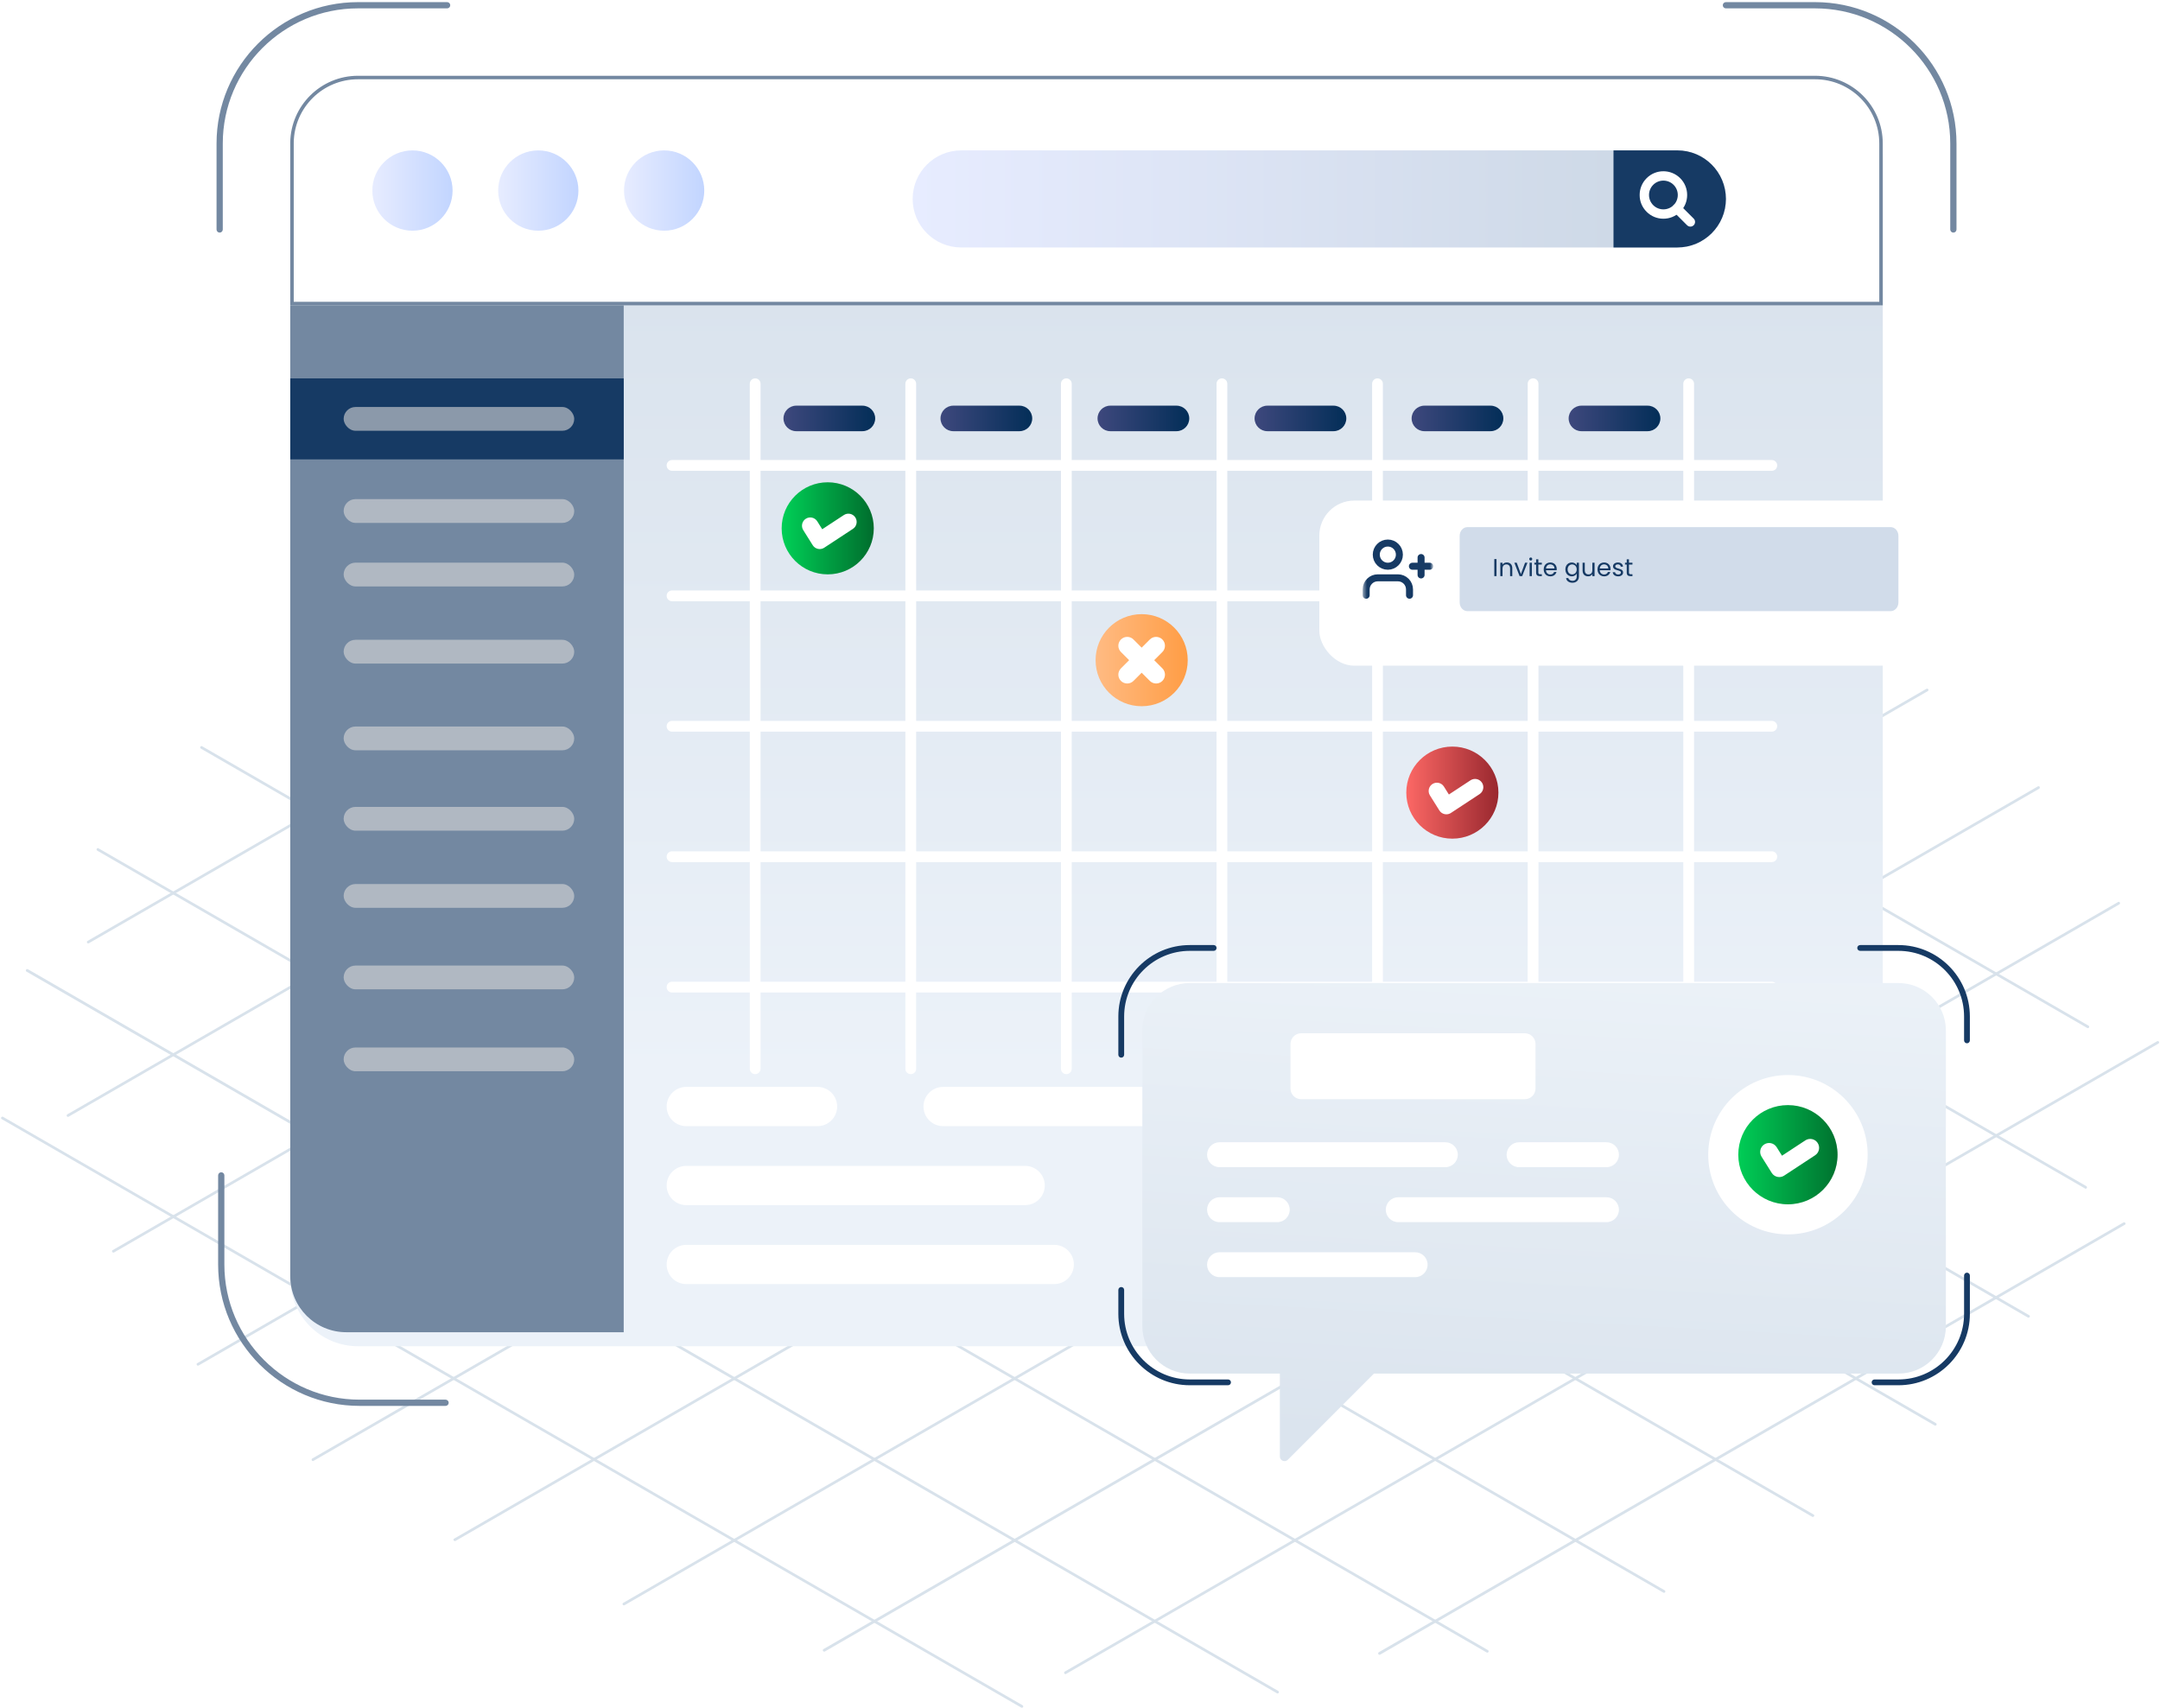<svg width="617" height="488" viewBox="0 0 617 488" fill="none" xmlns="http://www.w3.org/2000/svg">
<path d="M336.843 143.968C336.672 143.88 336.631 143.659 336.716 143.437C336.843 143.259 337.055 143.215 337.269 143.303L596.567 292.986C596.779 293.074 596.823 293.339 596.738 293.517C596.611 293.695 596.355 293.783 596.185 293.649L336.845 143.965L336.843 143.968ZM257.376 144.321C257.205 144.233 257.12 144.012 257.249 143.834C257.334 143.612 257.588 143.568 257.758 143.656L595.97 338.854C596.141 338.988 596.182 339.207 596.097 339.385C595.97 339.563 595.758 339.651 595.588 339.517L257.376 144.318V144.321ZM193.582 153.741C193.411 153.654 193.326 153.432 193.455 153.21C193.54 153.033 193.793 152.989 193.964 153.079L579.618 375.704C579.83 375.791 579.874 376.013 579.788 376.191C579.662 376.412 579.45 376.456 579.235 376.368L193.582 153.744V153.741ZM140.109 169.134C139.938 169.003 139.853 168.781 139.982 168.604C140.067 168.426 140.321 168.338 140.491 168.472L552.987 406.534C553.199 406.668 553.243 406.887 553.158 407.065C553.031 407.242 552.819 407.33 552.605 407.199L140.109 169.137V169.134ZM94.96 189.305C94.789 189.173 94.704 188.952 94.833 188.774C94.918 188.596 95.172 188.509 95.342 188.643L518.031 432.631C518.243 432.718 518.287 432.94 518.202 433.118C518.075 433.339 517.863 433.383 517.648 433.296L94.96 189.307V189.305ZM57.372 213.853C57.201 213.722 57.116 213.5 57.245 213.322C57.33 213.145 57.584 213.057 57.754 213.191L475.516 454.304C475.687 454.391 475.772 454.657 475.643 454.834C475.557 455.012 475.304 455.056 475.133 454.968L57.372 213.856V213.853ZM27.769 243.003C27.598 242.872 27.513 242.65 27.642 242.473C27.727 242.295 27.981 242.207 28.151 242.341L425.019 471.379C425.231 471.513 425.274 471.732 425.189 471.91C425.062 472.088 424.85 472.175 424.636 472.044L27.769 243.006V243.003ZM7.552 277.549C7.381 277.462 7.34 277.24 7.425 277.062C7.552 276.841 7.764 276.797 7.978 276.885L365.133 483.054C365.303 483.142 365.388 483.407 365.259 483.585C365.174 483.763 364.921 483.807 364.75 483.717L7.552 277.552V277.549ZM0.5 319.704C0.288 319.617 0.244 319.395 0.373 319.173C0.459 318.996 0.712 318.952 0.883 319.042L292.076 487.126C292.288 487.259 292.332 487.479 292.247 487.656C292.12 487.834 291.908 487.922 291.694 487.79L0.5 319.704Z" fill="#D8E2EB"/>
<path d="M254.488 136.361C254.659 136.229 254.912 136.317 254.998 136.492C255.124 136.67 255.039 136.889 254.871 137.023L25.39 269.456C25.22 269.543 24.966 269.499 24.881 269.324C24.754 269.103 24.84 268.881 25.008 268.793L254.488 136.361ZM340.369 132.998C340.539 132.911 340.793 132.955 340.878 133.13C341.005 133.308 340.919 133.573 340.751 133.661L19.613 318.998C19.442 319.129 19.189 319.042 19.104 318.866C18.977 318.689 19.062 318.469 19.23 318.335L340.369 133.001V132.998ZM407.518 140.473C407.689 140.386 407.942 140.43 408.028 140.605C408.154 140.783 408.069 141.048 407.901 141.136L32.566 357.79C32.396 357.878 32.142 357.834 32.057 357.612C31.93 357.435 32.016 357.215 32.184 357.125L407.516 140.473H407.518ZM463.454 154.406C463.666 154.318 463.878 154.362 464.008 154.584C464.093 154.761 464.049 154.98 463.837 155.07L56.736 390.079C56.565 390.166 56.312 390.123 56.226 389.945C56.1 389.723 56.141 389.502 56.353 389.414L463.454 154.406ZM510.726 173.381C510.896 173.293 511.15 173.337 511.235 173.512C511.362 173.69 511.276 173.955 511.108 174.043L89.565 417.322C89.394 417.456 89.182 417.366 89.056 417.189C88.97 417.011 89.014 416.789 89.182 416.658L510.726 173.378V173.381ZM550.268 196.78C550.48 196.692 550.692 196.736 550.821 196.911C550.906 197.089 550.862 197.354 550.651 197.442L130.128 440.191C129.958 440.278 129.704 440.235 129.575 440.013C129.49 439.835 129.534 439.616 129.746 439.526L550.268 196.777V196.78ZM582.122 224.647C582.293 224.559 582.505 224.603 582.632 224.778C582.717 224.956 582.673 225.221 582.505 225.309L178.418 458.547C178.206 458.635 177.994 458.591 177.865 458.413C177.78 458.192 177.823 457.97 178.035 457.883L582.122 224.644V224.647ZM605.015 257.688C605.186 257.556 605.439 257.644 605.524 257.819C605.651 257.997 605.566 258.216 605.398 258.35L235.628 471.773C235.416 471.861 235.204 471.817 235.075 471.596C234.99 471.418 235.034 471.196 235.202 471.109L605.013 257.685L605.015 257.688ZM616.185 297.454C616.355 297.366 616.609 297.41 616.694 297.586C616.821 297.763 616.735 298.029 616.567 298.116L304.52 478.187C304.35 478.321 304.138 478.231 304.011 478.053C303.926 477.875 303.97 477.654 304.138 477.522L616.185 297.452V297.454ZM606.587 349.207C606.757 349.12 607.011 349.163 607.096 349.385C607.223 349.563 607.137 349.784 606.969 349.872L394.265 472.662C394.053 472.796 393.841 472.706 393.712 472.528C393.627 472.35 393.671 472.129 393.839 471.997L606.584 349.207H606.587Z" fill="#D8E2EB"/>
<path d="M62.747 66.45C62.254 66.45 61.855 66.051 61.855 65.558V41C61.855 18.729 79.981 0.608 102.256 0.608H127.721C128.213 0.608 128.612 1.007 128.612 1.499C128.612 1.991 128.213 2.39 127.721 2.39H102.256C80.961 2.39 63.636 19.711 63.636 41V65.558C63.636 66.051 63.237 66.45 62.745 66.45H62.747Z" fill="#7388A1"/>
<path d="M127.274 401.62H102.709C80.432 401.62 62.309 383.502 62.309 361.231V335.773C62.309 335.281 62.708 334.882 63.2 334.882C63.692 334.882 64.091 335.281 64.091 335.773V361.231C64.091 382.518 81.416 399.838 102.709 399.838H127.274C127.766 399.838 128.165 400.237 128.165 400.729C128.165 401.221 127.766 401.62 127.274 401.62Z" fill="#7388A1"/>
<path d="M557.977 66.45C557.484 66.45 557.085 66.051 557.085 65.558V41C557.085 19.711 539.76 2.39 518.467 2.39H493.003C492.51 2.39 492.111 1.991 492.111 1.499C492.111 1.007 492.51 0.608 493.003 0.608H518.467C540.745 0.608 558.868 18.729 558.868 41V65.558C558.868 66.051 558.469 66.45 557.977 66.45Z" fill="#7388A1"/>
<g filter="url(#filter0_d_1085_9322)">
<path d="M537.815 40.998V361.237C537.815 371.911 529.147 380.577 518.47 380.577H102.263C91.571 380.577 82.918 371.911 82.918 361.237V40.998C82.918 30.324 91.569 21.658 102.263 21.658H518.47C529.147 21.658 537.815 30.324 537.815 40.998Z" fill="url(#paint0_linear_1085_9322)"/>
</g>
<path d="M83.408 40.998V40.712C83.561 30.431 91.946 22.145 102.264 22.145H518.453C528.87 22.145 537.311 30.587 537.311 40.998V86.723H83.408V40.998Z" fill="white" stroke="#7388A1"/>
<path d="M129.28 54.435C129.28 60.763 124.137 65.905 117.807 65.905C111.478 65.905 106.354 60.763 106.354 54.435C106.354 48.107 111.478 42.965 117.807 42.965C124.137 42.965 129.28 48.107 129.28 54.435Z" fill="url(#paint1_linear_1085_9322)"/>
<path d="M165.226 54.435C165.226 60.763 160.082 65.905 153.753 65.905C147.423 65.905 142.299 60.763 142.299 54.435C142.299 48.107 147.423 42.965 153.753 42.965C160.082 42.965 165.226 48.107 165.226 54.435Z" fill="url(#paint2_linear_1085_9322)"/>
<path d="M201.171 54.435C201.171 60.763 196.028 65.905 189.698 65.905C183.368 65.905 178.244 60.763 178.244 54.435C178.244 48.107 183.368 42.965 189.698 42.965C196.028 42.965 201.171 48.107 201.171 54.435Z" fill="url(#paint3_linear_1085_9322)"/>
<path d="M479.134 42.965H274.568C266.908 42.965 260.699 49.172 260.699 56.829C260.699 64.485 266.908 70.692 274.568 70.692H479.134C486.793 70.692 493.002 64.485 493.002 56.829C493.002 49.172 486.793 42.965 479.134 42.965Z" fill="url(#paint4_linear_1085_9322)"/>
<path d="M460.893 42.965V70.692H479.134C486.794 70.692 493.003 64.485 493.003 56.827C493.003 49.169 486.794 42.962 479.134 42.962H460.893V42.965Z" fill="#163A64"/>
<path d="M475.143 62.483C473.407 62.483 471.673 61.823 470.356 60.504C469.038 59.184 468.365 57.517 468.365 55.703C468.365 53.889 469.072 52.184 470.356 50.901C472.995 48.257 477.298 48.264 479.951 50.911C481.23 52.19 481.933 53.892 481.933 55.703C481.933 57.515 481.23 59.216 479.951 60.493C478.625 61.819 476.885 62.481 475.145 62.481L475.143 62.483ZM475.143 51.594C474.092 51.594 473.044 51.993 472.244 52.791C471.465 53.569 471.037 54.604 471.037 55.703C471.037 56.802 471.467 57.837 472.244 58.614C473.846 60.211 476.454 60.209 478.058 58.603C478.832 57.831 479.257 56.8 479.257 55.703C479.257 54.606 478.83 53.575 478.058 52.801C477.254 51.997 476.195 51.594 475.14 51.594H475.143Z" fill="white"/>
<path d="M482.855 64.736C482.511 64.736 482.172 64.604 481.911 64.343L478.061 60.493C477.539 59.971 477.539 59.125 478.061 58.603C478.583 58.079 479.43 58.083 479.952 58.603L483.801 62.453C484.323 62.975 484.323 63.821 483.801 64.343C483.54 64.604 483.196 64.736 482.857 64.736H482.855Z" fill="white"/>
<path d="M371.243 310.495H269.399C266.303 310.495 263.793 313.004 263.793 316.1C263.793 319.195 266.303 321.704 269.399 321.704H371.243C374.339 321.704 376.849 319.195 376.849 316.1C376.849 313.004 374.339 310.495 371.243 310.495Z" fill="white"/>
<path d="M233.523 310.495H196.032C192.936 310.495 190.426 313.004 190.426 316.1C190.426 319.195 192.936 321.704 196.032 321.704H233.523C236.619 321.704 239.129 319.195 239.129 316.1C239.129 313.004 236.619 310.495 233.523 310.495Z" fill="white"/>
<path d="M292.83 333.058H196.032C192.936 333.058 190.426 335.567 190.426 338.662C190.426 341.757 192.936 344.267 196.032 344.267H292.83C295.926 344.267 298.436 341.757 298.436 338.662C298.436 335.567 295.926 333.058 292.83 333.058Z" fill="white"/>
<path d="M337.236 338.662C337.236 341.757 339.746 344.267 342.842 344.267H371.244C374.339 344.267 376.85 341.757 376.85 338.662C376.85 335.567 374.339 333.058 371.244 333.058H342.842C339.746 333.058 337.236 335.567 337.236 338.662Z" fill="white"/>
<path d="M196.032 355.617H301.145C304.239 355.617 306.751 358.129 306.751 361.222C306.751 364.315 304.239 366.826 301.145 366.826H196.032C192.938 366.826 190.426 364.315 190.426 361.222C190.426 358.129 192.938 355.617 196.032 355.617Z" fill="white"/>
<path d="M82.91 87.223H178.163V380.576H98.91C90.074 380.576 82.91 373.413 82.91 364.576V87.223Z" fill="#7388A1"/>
<rect x="82.918" y="108.092" width="95.247" height="23.136" fill="#163A64"/>
<rect opacity="0.6" x="98.164" y="116.265" width="65.864" height="6.79" rx="3.395" fill="#D9D9D9"/>
<rect opacity="0.6" x="98.164" y="142.587" width="65.864" height="6.79" rx="3.395" fill="#D9D9D9"/>
<rect opacity="0.6" x="98.164" y="160.735" width="65.864" height="6.79" rx="3.395" fill="#D9D9D9"/>
<rect opacity="0.6" x="98.164" y="182.771" width="65.864" height="6.79" rx="3.395" fill="#D9D9D9"/>
<rect opacity="0.6" x="98.164" y="207.543" width="65.864" height="6.79" rx="3.395" fill="#D9D9D9"/>
<rect opacity="0.6" x="98.164" y="230.505" width="65.864" height="6.79" rx="3.395" fill="#D9D9D9"/>
<rect opacity="0.6" x="98.164" y="252.541" width="65.864" height="6.79" rx="3.395" fill="#D9D9D9"/>
<rect opacity="0.6" x="98.164" y="275.83" width="65.864" height="6.79" rx="3.395" fill="#D9D9D9"/>
<rect opacity="0.6" x="98.164" y="299.232" width="65.864" height="6.79" rx="3.395" fill="#D9D9D9"/>
<path d="M339.271 188.595C339.271 195.862 333.384 201.747 326.107 201.747C318.829 201.747 312.953 195.86 312.953 188.595C312.953 181.33 318.84 175.443 326.107 175.443C333.373 175.443 339.271 181.33 339.271 188.595Z" fill="url(#paint5_linear_1085_9322)"/>
<path d="M329.691 188.596L332.028 186.259C333.017 185.272 333.017 183.667 332.028 182.68C331.038 181.69 329.437 181.69 328.448 182.68L326.111 185.016L323.775 182.68C322.786 181.69 321.185 181.69 320.195 182.68C319.206 183.667 319.206 185.272 320.195 186.259L322.531 188.596L320.195 190.932C319.206 191.92 319.206 193.524 320.195 194.512C320.689 195.006 321.338 195.254 321.986 195.254C322.635 195.254 323.281 195.008 323.777 194.512L326.113 192.176L328.449 194.512C328.943 195.006 329.592 195.254 330.24 195.254C330.889 195.254 331.536 195.008 332.031 194.512C333.021 193.524 333.021 191.92 332.031 190.932L329.695 188.596H329.691Z" fill="white"/>
<path d="M215.714 306.849C214.865 306.849 214.176 306.162 214.176 305.311V109.631C214.176 108.781 214.865 108.092 215.714 108.092C216.564 108.092 217.253 108.78 217.253 109.631V305.311C217.253 306.16 216.564 306.849 215.714 306.849Z" fill="white"/>
<path d="M260.158 306.849C259.308 306.849 258.619 306.162 258.619 305.311V109.631C258.619 108.781 259.308 108.092 260.158 108.092C261.007 108.092 261.696 108.78 261.696 109.631V305.311C261.696 306.16 261.007 306.849 260.158 306.849Z" fill="white"/>
<path d="M304.597 306.849C303.748 306.849 303.059 306.162 303.059 305.311V109.631C303.059 108.781 303.748 108.092 304.597 108.092C305.446 108.092 306.136 108.78 306.136 109.631V305.311C306.136 306.16 305.446 306.849 304.597 306.849Z" fill="white"/>
<path d="M349.038 306.849C348.189 306.849 347.5 306.162 347.5 305.311V109.631C347.5 108.781 348.189 108.092 349.038 108.092C349.888 108.092 350.577 108.78 350.577 109.631V305.311C350.577 306.16 349.888 306.849 349.038 306.849Z" fill="white"/>
<path d="M393.48 306.849C392.63 306.849 391.941 306.162 391.941 305.311V109.631C391.941 108.781 392.63 108.092 393.48 108.092C394.329 108.092 395.018 108.78 395.018 109.631V305.311C395.018 306.16 394.329 306.849 393.48 306.849Z" fill="white"/>
<path d="M437.921 306.849C437.072 306.849 436.383 306.162 436.383 305.311V109.631C436.383 108.781 437.07 108.092 437.921 108.092C438.773 108.092 439.46 108.78 439.46 109.631V305.311C439.46 306.16 438.773 306.849 437.921 306.849Z" fill="white"/>
<path d="M482.365 306.849C481.515 306.849 480.826 306.162 480.826 305.311V109.631C480.826 108.781 481.513 108.092 482.365 108.092C483.216 108.092 483.903 108.78 483.903 109.631V305.311C483.903 306.16 483.216 306.849 482.365 306.849Z" fill="white"/>
<path d="M506.115 134.493H191.966C191.117 134.493 190.428 133.806 190.428 132.954C190.428 132.103 191.117 131.416 191.966 131.416H506.115C506.965 131.416 507.654 132.103 507.654 132.954C507.654 133.806 506.967 134.493 506.115 134.493Z" fill="white"/>
<path d="M506.115 171.751H191.966C191.117 171.751 190.428 171.064 190.428 170.213C190.428 169.362 191.117 168.674 191.966 168.674H506.115C506.965 168.674 507.654 169.362 507.654 170.213C507.654 171.064 506.967 171.751 506.115 171.751Z" fill="white"/>
<path d="M506.115 209.01H191.966C191.117 209.01 190.428 208.323 190.428 207.472C190.428 206.62 191.117 205.933 191.966 205.933H506.115C506.965 205.933 507.654 206.62 507.654 207.472C507.654 208.323 506.967 209.01 506.115 209.01Z" fill="white"/>
<path d="M506.115 246.269H191.966C191.117 246.269 190.428 245.582 190.428 244.73C190.428 243.879 191.117 243.192 191.966 243.192H506.115C506.965 243.192 507.654 243.879 507.654 244.73C507.654 245.582 506.967 246.269 506.115 246.269Z" fill="white"/>
<path d="M506.115 283.527H191.966C191.117 283.527 190.428 282.839 190.428 281.988C190.428 281.137 191.117 280.45 191.966 280.45H506.115C506.965 280.45 507.654 281.137 507.654 281.988C507.654 282.839 506.967 283.527 506.115 283.527Z" fill="white"/>
<path d="M249.597 150.926C249.597 158.193 243.71 164.078 236.433 164.078C229.155 164.078 223.279 158.191 223.279 150.926C223.279 143.661 229.166 137.774 236.433 137.774C243.699 137.774 249.597 143.661 249.597 150.926Z" fill="url(#paint6_linear_1085_9322)"/>
<path d="M428.021 226.427C428.021 233.694 422.134 239.579 414.857 239.579C407.579 239.579 401.703 233.692 401.703 226.427C401.703 219.162 407.59 213.275 414.857 213.275C422.123 213.275 428.021 219.162 428.021 226.427Z" fill="url(#paint7_linear_1085_9322)"/>
<path d="M249.997 119.532C249.997 121.546 248.364 123.178 246.351 123.178H227.443C225.429 123.178 223.797 121.546 223.797 119.532C223.797 117.518 225.429 115.886 227.443 115.886H246.351C248.364 115.886 249.997 117.518 249.997 119.532Z" fill="url(#paint8_linear_1085_9322)"/>
<path d="M294.854 119.532C294.854 121.546 293.222 123.178 291.208 123.178H272.301C270.287 123.178 268.654 121.546 268.654 119.532C268.654 117.518 270.287 115.886 272.301 115.886H291.208C293.222 115.886 294.854 117.518 294.854 119.532Z" fill="url(#paint9_linear_1085_9322)"/>
<path d="M339.71 119.532C339.71 121.546 338.077 123.178 336.063 123.178H317.156C315.142 123.178 313.51 121.546 313.51 119.532C313.51 117.518 315.142 115.886 317.156 115.886H336.063C338.077 115.886 339.71 117.518 339.71 119.532Z" fill="url(#paint10_linear_1085_9322)"/>
<path d="M384.569 119.532C384.569 121.546 382.937 123.178 380.923 123.178H362.015C360.002 123.178 358.369 121.546 358.369 119.532C358.369 117.518 360.002 115.886 362.015 115.886H380.923C382.937 115.886 384.569 117.518 384.569 119.532Z" fill="url(#paint11_linear_1085_9322)"/>
<path d="M429.427 119.532C429.427 121.546 427.794 123.178 425.78 123.178H406.873C404.859 123.178 403.227 121.546 403.227 119.532C403.227 117.518 404.859 115.886 406.873 115.886H425.78C427.794 115.886 429.427 117.518 429.427 119.532Z" fill="url(#paint12_linear_1085_9322)"/>
<path d="M474.282 119.532C474.282 121.546 472.65 123.178 470.636 123.178H451.728C449.714 123.178 448.082 121.546 448.082 119.532C448.082 117.518 449.714 115.886 451.728 115.886H470.636C472.65 115.886 474.282 117.518 474.282 119.532Z" fill="url(#paint13_linear_1085_9322)"/>
<path d="M413.153 232.627C412.985 232.627 412.816 232.609 412.65 232.574C412.029 232.437 411.489 232.058 411.152 231.52L408.451 227.212C407.758 226.107 408.092 224.649 409.197 223.956C410.303 223.264 411.762 223.599 412.453 224.703L413.872 226.965L420.051 222.904C421.14 222.188 422.605 222.49 423.322 223.581C424.038 224.671 423.734 226.136 422.644 226.851L414.446 232.237C414.058 232.493 413.606 232.625 413.149 232.625L413.153 232.627Z" fill="white"/>
<path d="M234.149 156.851C233.981 156.851 233.812 156.833 233.646 156.798C233.025 156.661 232.485 156.282 232.148 155.744L229.447 151.436C228.754 150.331 229.088 148.873 230.193 148.181C231.299 147.488 232.758 147.823 233.449 148.927L234.868 151.189L241.047 147.129C242.136 146.412 243.601 146.714 244.318 147.805C245.034 148.895 244.73 150.36 243.642 151.075L235.444 156.461C235.056 156.717 234.604 156.849 234.147 156.849L234.149 156.851Z" fill="white"/>
<path d="M320.281 302.139C319.822 302.139 319.453 301.768 319.453 301.311V290.377C319.453 279.126 328.608 269.974 339.857 269.974H346.684C347.143 269.974 347.512 270.345 347.512 270.802C347.512 271.258 347.141 271.63 346.684 271.63H339.857C329.519 271.63 321.109 280.039 321.109 290.377V301.311C321.109 301.77 320.738 302.139 320.281 302.139Z" fill="#163A64"/>
<path d="M561.861 298.033C561.402 298.033 561.033 297.661 561.033 297.204V290.377C561.033 280.041 552.623 271.63 542.285 271.63H531.352C530.893 271.63 530.523 271.258 530.523 270.802C530.523 270.345 530.895 269.974 531.352 269.974H542.285C553.536 269.974 562.689 279.128 562.689 290.377V297.204C562.689 297.663 562.318 298.033 561.861 298.033Z" fill="#163A64"/>
<path d="M542.288 395.725H535.461C535.002 395.725 534.633 395.353 534.633 394.896C534.633 394.44 535.004 394.068 535.461 394.068H542.288C552.626 394.068 561.036 385.657 561.036 375.321V364.387C561.036 363.928 561.407 363.559 561.864 363.559C562.32 363.559 562.692 363.93 562.692 364.387V375.321C562.692 386.572 553.537 395.725 542.288 395.725Z" fill="#163A64"/>
<path d="M350.791 395.724H339.857C328.606 395.724 319.453 386.57 319.453 375.32V368.493C319.453 368.034 319.824 367.665 320.281 367.665C320.738 367.665 321.109 368.036 321.109 368.493V375.32C321.109 385.656 329.519 394.068 339.857 394.068H350.791C351.249 394.068 351.619 394.439 351.619 394.896C351.619 395.353 351.247 395.724 350.791 395.724Z" fill="#163A64"/>
<g filter="url(#filter1_d_1085_9322)">
<path d="M555.836 290.37V374.874C555.836 382.34 549.783 388.391 542.291 388.391H392.466L367.857 413.013C367.031 413.853 365.591 413.253 365.591 412.079V388.389H339.852C332.373 388.389 326.307 382.323 326.307 374.83V290.37C326.307 282.891 332.373 276.825 339.852 276.825H542.279C549.757 276.825 555.836 282.877 555.836 290.37Z" fill="url(#paint14_linear_1085_9322)"/>
</g>
<path d="M533.493 329.866C533.493 342.44 523.308 352.625 510.712 352.625C498.116 352.625 487.953 342.44 487.953 329.866C487.953 317.292 498.138 307.107 510.712 307.107C523.286 307.107 533.493 317.292 533.493 329.866Z" fill="white"/>
<path d="M524.902 329.867C524.902 337.699 518.557 344.041 510.714 344.041C502.87 344.041 496.537 337.697 496.537 329.867C496.537 322.037 502.882 315.692 510.714 315.692C518.545 315.692 524.902 322.037 524.902 329.867Z" fill="url(#paint15_linear_1085_9322)"/>
<path d="M508.25 336.253C508.069 336.253 507.887 336.233 507.708 336.195C507.039 336.048 506.457 335.639 506.093 335.059L503.182 330.417C502.436 329.225 502.795 327.655 503.986 326.908C505.178 326.161 506.751 326.523 507.495 327.712L509.024 330.151L515.685 325.774C516.858 325.002 518.437 325.327 519.209 326.503C519.982 327.678 519.654 329.257 518.481 330.028L509.646 335.832C509.227 336.108 508.74 336.251 508.248 336.251L508.25 336.253Z" fill="white"/>
<path d="M435.561 295.171H371.683C369.995 295.171 368.627 296.54 368.627 298.227V310.954C368.627 312.642 369.995 314.01 371.683 314.01H435.561C437.249 314.01 438.617 312.642 438.617 310.954V298.227C438.617 296.54 437.249 295.171 435.561 295.171Z" fill="white"/>
<path d="M412.865 326.31H348.355C346.391 326.31 344.799 327.903 344.799 329.867C344.799 331.83 346.391 333.423 348.355 333.423H412.865C414.829 333.423 416.421 331.83 416.421 329.867C416.421 327.903 414.829 326.31 412.865 326.31Z" fill="white"/>
<path d="M430.359 329.867C430.359 331.83 431.952 333.423 433.916 333.423H458.887C460.851 333.423 462.443 331.83 462.443 329.867C462.443 327.903 460.851 326.31 458.887 326.31H433.916C431.952 326.31 430.359 327.903 430.359 329.867Z" fill="white"/>
<path d="M364.851 342.02H348.355C346.391 342.02 344.799 343.611 344.799 345.575C344.799 347.539 346.391 349.131 348.355 349.131H364.851C366.815 349.131 368.408 347.539 368.408 345.575C368.408 343.611 366.815 342.02 364.851 342.02Z" fill="white"/>
<path d="M458.886 342.02H399.4C397.436 342.02 395.844 343.611 395.844 345.575C395.844 347.539 397.436 349.131 399.4 349.131H458.886C460.85 349.131 462.442 347.539 462.442 345.575C462.442 343.611 460.85 342.02 458.886 342.02Z" fill="white"/>
<path d="M348.353 357.729H404.235C406.197 357.729 407.791 359.322 407.791 361.286C407.791 363.247 406.199 364.842 404.235 364.842H348.353C346.391 364.842 344.797 363.249 344.797 361.286C344.797 359.324 346.389 357.729 348.353 357.729Z" fill="white"/>
<g filter="url(#filter2_d_1085_9322)">
<rect x="376.861" y="139" width="178.975" height="47.166" rx="10" fill="white"/>
</g>
<path d="M540.057 150.58H419.172C417.945 150.58 416.95 151.699 416.95 153.08V172.086C416.95 173.467 417.945 174.587 419.172 174.587H540.057C541.284 174.587 542.279 173.467 542.279 172.086V153.08C542.279 151.699 541.284 150.58 540.057 150.58Z" fill="#D1DCEA"/>
<path d="M427.475 159.705V164.586H426.84V159.705H427.475ZM430.42 160.678C430.886 160.678 431.263 160.821 431.551 161.105C431.84 161.386 431.984 161.792 431.984 162.324V164.586H431.356V162.415C431.356 162.032 431.26 161.74 431.069 161.54C430.879 161.334 430.618 161.231 430.288 161.231C429.953 161.231 429.686 161.336 429.485 161.547C429.29 161.757 429.192 162.062 429.192 162.464V164.586H428.557V160.748H429.192V161.294C429.318 161.098 429.488 160.947 429.702 160.839C429.92 160.732 430.16 160.678 430.42 160.678ZM434.445 163.997L435.631 160.748H436.308L434.808 164.586H434.068L432.567 160.748H433.251L434.445 163.997ZM437.261 160.125C437.14 160.125 437.038 160.083 436.954 159.999C436.87 159.915 436.828 159.813 436.828 159.691C436.828 159.569 436.87 159.467 436.954 159.383C437.038 159.299 437.14 159.257 437.261 159.257C437.377 159.257 437.475 159.299 437.554 159.383C437.638 159.467 437.68 159.569 437.68 159.691C437.68 159.813 437.638 159.915 437.554 159.999C437.475 160.083 437.377 160.125 437.261 160.125ZM437.568 160.748V164.586H436.933V160.748H437.568ZM439.425 161.273V163.535C439.425 163.722 439.465 163.855 439.544 163.934C439.623 164.009 439.76 164.046 439.955 164.046H440.423V164.586H439.851C439.497 164.586 439.232 164.504 439.055 164.34C438.879 164.177 438.79 163.909 438.79 163.535V161.273H438.294V160.748H438.79V159.782H439.425V160.748H440.423V161.273H439.425ZM444.682 162.52C444.682 162.641 444.675 162.769 444.661 162.905H441.604C441.628 163.283 441.755 163.58 441.988 163.794C442.225 164.004 442.512 164.109 442.847 164.109C443.121 164.109 443.349 164.046 443.53 163.92C443.716 163.79 443.847 163.617 443.921 163.402H444.605C444.503 163.771 444.298 164.072 443.991 164.305C443.684 164.534 443.303 164.649 442.847 164.649C442.484 164.649 442.158 164.567 441.87 164.403C441.586 164.24 441.363 164.009 441.2 163.71C441.037 163.407 440.955 163.057 440.955 162.66C440.955 162.263 441.035 161.915 441.193 161.617C441.351 161.318 441.572 161.089 441.856 160.93C442.144 160.767 442.474 160.685 442.847 160.685C443.209 160.685 443.53 160.765 443.81 160.923C444.089 161.082 444.303 161.301 444.452 161.582C444.605 161.857 444.682 162.17 444.682 162.52ZM444.026 162.387C444.026 162.144 443.973 161.936 443.865 161.764C443.758 161.586 443.612 161.453 443.426 161.364C443.244 161.271 443.042 161.224 442.819 161.224C442.498 161.224 442.223 161.327 441.995 161.533C441.772 161.738 441.644 162.023 441.611 162.387H444.026ZM448.958 160.685C449.288 160.685 449.576 160.758 449.823 160.902C450.074 161.047 450.26 161.229 450.382 161.449V160.748H451.024V164.67C451.024 165.02 450.949 165.33 450.8 165.601C450.651 165.876 450.437 166.091 450.158 166.245C449.884 166.399 449.563 166.476 449.195 166.476C448.693 166.476 448.274 166.357 447.939 166.119C447.604 165.881 447.406 165.556 447.346 165.146H447.974C448.044 165.379 448.188 165.566 448.407 165.706C448.625 165.85 448.888 165.923 449.195 165.923C449.544 165.923 449.828 165.813 450.047 165.594C450.27 165.374 450.382 165.066 450.382 164.67V163.864C450.256 164.088 450.07 164.275 449.823 164.424C449.576 164.574 449.288 164.649 448.958 164.649C448.618 164.649 448.309 164.564 448.03 164.396C447.755 164.228 447.539 163.993 447.381 163.689C447.223 163.386 447.143 163.041 447.143 162.653C447.143 162.261 447.223 161.918 447.381 161.624C447.539 161.325 447.755 161.094 448.03 160.93C448.309 160.767 448.618 160.685 448.958 160.685ZM450.382 162.66C450.382 162.37 450.323 162.118 450.207 161.904C450.091 161.689 449.932 161.526 449.733 161.414C449.537 161.297 449.321 161.238 449.084 161.238C448.846 161.238 448.63 161.294 448.434 161.407C448.239 161.519 448.083 161.682 447.967 161.897C447.851 162.111 447.792 162.363 447.792 162.653C447.792 162.947 447.851 163.204 447.967 163.423C448.083 163.638 448.239 163.804 448.434 163.92C448.63 164.032 448.846 164.088 449.084 164.088C449.321 164.088 449.537 164.032 449.733 163.92C449.932 163.804 450.091 163.638 450.207 163.423C450.323 163.204 450.382 162.949 450.382 162.66ZM455.488 160.748V164.586H454.853V164.018C454.732 164.214 454.563 164.368 454.344 164.48C454.13 164.588 453.893 164.642 453.632 164.642C453.335 164.642 453.067 164.581 452.83 164.459C452.592 164.333 452.404 164.147 452.264 163.899C452.129 163.652 452.062 163.351 452.062 162.996V160.748H452.69V162.912C452.69 163.29 452.785 163.582 452.976 163.787C453.167 163.988 453.427 164.088 453.758 164.088C454.097 164.088 454.365 163.983 454.56 163.773C454.756 163.563 454.853 163.258 454.853 162.856V160.748H455.488ZM460.05 162.52C460.05 162.641 460.043 162.769 460.029 162.905H456.972C456.996 163.283 457.123 163.58 457.356 163.794C457.594 164.004 457.88 164.109 458.215 164.109C458.489 164.109 458.717 164.046 458.899 163.92C459.085 163.79 459.215 163.617 459.289 163.402H459.973C459.871 163.771 459.666 164.072 459.359 164.305C459.052 164.534 458.671 164.649 458.215 164.649C457.852 164.649 457.526 164.567 457.238 164.403C456.954 164.24 456.731 164.009 456.568 163.71C456.405 163.407 456.323 163.057 456.323 162.66C456.323 162.263 456.403 161.915 456.561 161.617C456.719 161.318 456.94 161.089 457.224 160.93C457.512 160.767 457.842 160.685 458.215 160.685C458.578 160.685 458.899 160.765 459.178 160.923C459.457 161.082 459.671 161.301 459.82 161.582C459.973 161.857 460.05 162.17 460.05 162.52ZM459.394 162.387C459.394 162.144 459.341 161.936 459.234 161.764C459.126 161.586 458.98 161.453 458.794 161.364C458.612 161.271 458.41 161.224 458.187 161.224C457.866 161.224 457.591 161.327 457.363 161.533C457.14 161.738 457.012 162.023 456.979 162.387H459.394ZM462.242 164.649C461.949 164.649 461.686 164.6 461.454 164.501C461.221 164.399 461.037 164.259 460.902 164.081C460.767 163.899 460.693 163.692 460.679 163.458H461.335C461.354 163.65 461.442 163.806 461.6 163.927C461.763 164.049 461.975 164.109 462.235 164.109C462.477 164.109 462.668 164.056 462.808 163.948C462.947 163.841 463.017 163.706 463.017 163.542C463.017 163.374 462.942 163.251 462.794 163.171C462.645 163.087 462.414 163.006 462.103 162.926C461.819 162.851 461.586 162.776 461.405 162.702C461.228 162.622 461.074 162.508 460.944 162.359C460.819 162.205 460.756 162.004 460.756 161.757C460.756 161.561 460.814 161.381 460.93 161.217C461.047 161.054 461.212 160.926 461.426 160.832C461.64 160.734 461.884 160.685 462.159 160.685C462.582 160.685 462.924 160.793 463.184 161.007C463.445 161.222 463.584 161.516 463.603 161.89H462.968C462.954 161.689 462.872 161.528 462.724 161.407C462.579 161.285 462.384 161.224 462.138 161.224C461.909 161.224 461.728 161.273 461.593 161.372C461.458 161.47 461.391 161.598 461.391 161.757C461.391 161.883 461.43 161.988 461.51 162.072C461.593 162.151 461.696 162.216 461.817 162.268C461.942 162.314 462.114 162.368 462.333 162.429C462.607 162.503 462.831 162.578 463.003 162.653C463.175 162.723 463.322 162.83 463.443 162.975C463.568 163.12 463.633 163.309 463.638 163.542C463.638 163.752 463.58 163.941 463.464 164.109C463.347 164.277 463.182 164.41 462.968 164.508C462.759 164.602 462.517 164.649 462.242 164.649ZM465.309 161.273V163.535C465.309 163.722 465.349 163.855 465.428 163.934C465.507 164.009 465.644 164.046 465.839 164.046H466.307V164.586H465.735C465.381 164.586 465.116 164.504 464.939 164.34C464.763 164.177 464.674 163.909 464.674 163.535V161.273H464.178V160.748H464.674V159.782H465.309V160.748H466.307V161.273H465.309Z" fill="#163A64"/>
<mask id="mask0_1085_9322" style="mask-type:luminance" maskUnits="userSpaceOnUse" x="389" y="152" width="21" height="21">
<path d="M409.231 152.643H389.417V172.523H409.231V152.643Z" fill="white"/>
</mask>
<g mask="url(#mask0_1085_9322)">
<path d="M402.625 170.038V168.381C402.625 167.502 402.277 166.66 401.657 166.039C401.038 165.417 400.198 165.068 399.322 165.068H393.543C392.668 165.068 391.828 165.417 391.209 166.039C390.589 166.66 390.241 167.502 390.241 168.381V170.038" stroke="#163A64" stroke-width="2" stroke-linecap="round" stroke-linejoin="round"/>
<path d="M396.432 161.756C398.256 161.756 399.734 160.272 399.734 158.442C399.734 156.612 398.256 155.129 396.432 155.129C394.608 155.129 393.13 156.612 393.13 158.442C393.13 160.272 394.608 161.756 396.432 161.756Z" stroke="#163A64" stroke-width="2" stroke-linecap="round" stroke-linejoin="round"/>
<path d="M405.927 159.271V164.241" stroke="#163A64" stroke-width="2" stroke-linecap="round" stroke-linejoin="round"/>
<path d="M408.403 161.756H403.449" stroke="#163A64" stroke-width="2" stroke-linecap="round" stroke-linejoin="round"/>
</g>
<defs>
<filter id="filter0_d_1085_9322" x="75.918" y="18.658" width="468.896" height="372.918" filterUnits="userSpaceOnUse" color-interpolation-filters="sRGB">
<feFlood flood-opacity="0" result="BackgroundImageFix"/>
<feColorMatrix in="SourceAlpha" type="matrix" values="0 0 0 0 0 0 0 0 0 0 0 0 0 0 0 0 0 0 127 0" result="hardAlpha"/>
<feOffset dy="4"/>
<feGaussianBlur stdDeviation="3.5"/>
<feComposite in2="hardAlpha" operator="out"/>
<feColorMatrix type="matrix" values="0 0 0 0 0 0 0 0 0 0 0 0 0 0 0 0 0 0 0.15 0"/>
<feBlend mode="normal" in2="BackgroundImageFix" result="effect1_dropShadow_1085_9322"/>
<feBlend mode="normal" in="SourceGraphic" in2="effect1_dropShadow_1085_9322" result="shape"/>
</filter>
<filter id="filter1_d_1085_9322" x="322.307" y="276.825" width="237.529" height="144.581" filterUnits="userSpaceOnUse" color-interpolation-filters="sRGB">
<feFlood flood-opacity="0" result="BackgroundImageFix"/>
<feColorMatrix in="SourceAlpha" type="matrix" values="0 0 0 0 0 0 0 0 0 0 0 0 0 0 0 0 0 0 127 0" result="hardAlpha"/>
<feOffset dy="4"/>
<feGaussianBlur stdDeviation="2"/>
<feComposite in2="hardAlpha" operator="out"/>
<feColorMatrix type="matrix" values="0 0 0 0 0.388 0 0 0 0 0.416 0 0 0 0 0.647 0 0 0 0.25 0"/>
<feBlend mode="normal" in2="BackgroundImageFix" result="effect1_dropShadow_1085_9322"/>
<feBlend mode="normal" in="SourceGraphic" in2="effect1_dropShadow_1085_9322" result="shape"/>
</filter>
<filter id="filter2_d_1085_9322" x="372.861" y="139" width="186.975" height="55.166" filterUnits="userSpaceOnUse" color-interpolation-filters="sRGB">
<feFlood flood-opacity="0" result="BackgroundImageFix"/>
<feColorMatrix in="SourceAlpha" type="matrix" values="0 0 0 0 0 0 0 0 0 0 0 0 0 0 0 0 0 0 127 0" result="hardAlpha"/>
<feOffset dy="4"/>
<feGaussianBlur stdDeviation="2"/>
<feComposite in2="hardAlpha" operator="out"/>
<feColorMatrix type="matrix" values="0 0 0 0 0.086 0 0 0 0 0.227 0 0 0 0 0.392 0 0 0 0.1 0"/>
<feBlend mode="normal" in2="BackgroundImageFix" result="effect1_dropShadow_1085_9322"/>
<feBlend mode="normal" in="SourceGraphic" in2="effect1_dropShadow_1085_9322" result="shape"/>
</filter>
<linearGradient id="paint0_linear_1085_9322" x1="310.366" y1="303.06" x2="310.366" y2="-110.088" gradientUnits="userSpaceOnUse">
<stop stop-color="#ECF2F9"/>
<stop offset="1" stop-color="#CAD6E3"/>
</linearGradient>
<linearGradient id="paint1_linear_1085_9322" x1="106.351" y1="54.435" x2="129.28" y2="54.435" gradientUnits="userSpaceOnUse">
<stop stop-color="#E7ECFF"/>
<stop offset="1" stop-color="#C2D5FF"/>
</linearGradient>
<linearGradient id="paint2_linear_1085_9322" x1="142.297" y1="54.435" x2="165.226" y2="54.435" gradientUnits="userSpaceOnUse">
<stop stop-color="#E7ECFF"/>
<stop offset="1" stop-color="#C2D5FF"/>
</linearGradient>
<linearGradient id="paint3_linear_1085_9322" x1="178.242" y1="54.435" x2="201.171" y2="54.435" gradientUnits="userSpaceOnUse">
<stop stop-color="#E7ECFF"/>
<stop offset="1" stop-color="#C2D5FF"/>
</linearGradient>
<linearGradient id="paint4_linear_1085_9322" x1="260.699" y1="56.83" x2="493" y2="56.83" gradientUnits="userSpaceOnUse">
<stop stop-color="#E7ECFF"/>
<stop offset="1" stop-color="#CAD6E3"/>
</linearGradient>
<linearGradient id="paint5_linear_1085_9322" x1="312.953" y1="188.595" x2="339.271" y2="188.595" gradientUnits="userSpaceOnUse">
<stop stop-color="#FFBB83"/>
<stop offset="1" stop-color="#FF9D45"/>
</linearGradient>
<linearGradient id="paint6_linear_1085_9322" x1="223.281" y1="150.926" x2="249.597" y2="150.926" gradientUnits="userSpaceOnUse">
<stop stop-color="#00D057"/>
<stop offset="1" stop-color="#006D2D"/>
</linearGradient>
<linearGradient id="paint7_linear_1085_9322" x1="401.705" y1="226.427" x2="428.021" y2="226.427" gradientUnits="userSpaceOnUse">
<stop stop-color="#FC6865"/>
<stop offset="1" stop-color="#99282F"/>
</linearGradient>
<linearGradient id="paint8_linear_1085_9322" x1="223.799" y1="119.532" x2="249.997" y2="119.532" gradientUnits="userSpaceOnUse">
<stop stop-color="#3E487D"/>
<stop offset="1" stop-color="#032E58"/>
</linearGradient>
<linearGradient id="paint9_linear_1085_9322" x1="268.656" y1="119.532" x2="294.854" y2="119.532" gradientUnits="userSpaceOnUse">
<stop stop-color="#3E487D"/>
<stop offset="1" stop-color="#032E58"/>
</linearGradient>
<linearGradient id="paint10_linear_1085_9322" x1="313.513" y1="119.532" x2="339.71" y2="119.532" gradientUnits="userSpaceOnUse">
<stop stop-color="#3E487D"/>
<stop offset="1" stop-color="#032E58"/>
</linearGradient>
<linearGradient id="paint11_linear_1085_9322" x1="358.371" y1="119.532" x2="384.569" y2="119.532" gradientUnits="userSpaceOnUse">
<stop stop-color="#3E487D"/>
<stop offset="1" stop-color="#032E58"/>
</linearGradient>
<linearGradient id="paint12_linear_1085_9322" x1="403.228" y1="119.532" x2="429.427" y2="119.532" gradientUnits="userSpaceOnUse">
<stop stop-color="#3E487D"/>
<stop offset="1" stop-color="#032E58"/>
</linearGradient>
<linearGradient id="paint13_linear_1085_9322" x1="448.084" y1="119.532" x2="474.282" y2="119.532" gradientUnits="userSpaceOnUse">
<stop stop-color="#3E487D"/>
<stop offset="1" stop-color="#032E58"/>
</linearGradient>
<linearGradient id="paint14_linear_1085_9322" x1="444.662" y1="265.841" x2="436.973" y2="408.844" gradientUnits="userSpaceOnUse">
<stop stop-color="#ECF2F8"/>
<stop offset="1" stop-color="#DBE4EE"/>
</linearGradient>
<linearGradient id="paint15_linear_1085_9322" x1="496.539" y1="329.867" x2="524.902" y2="329.867" gradientUnits="userSpaceOnUse">
<stop stop-color="#00CD56"/>
<stop offset="1" stop-color="#00722F"/>
</linearGradient>
</defs>
</svg>
